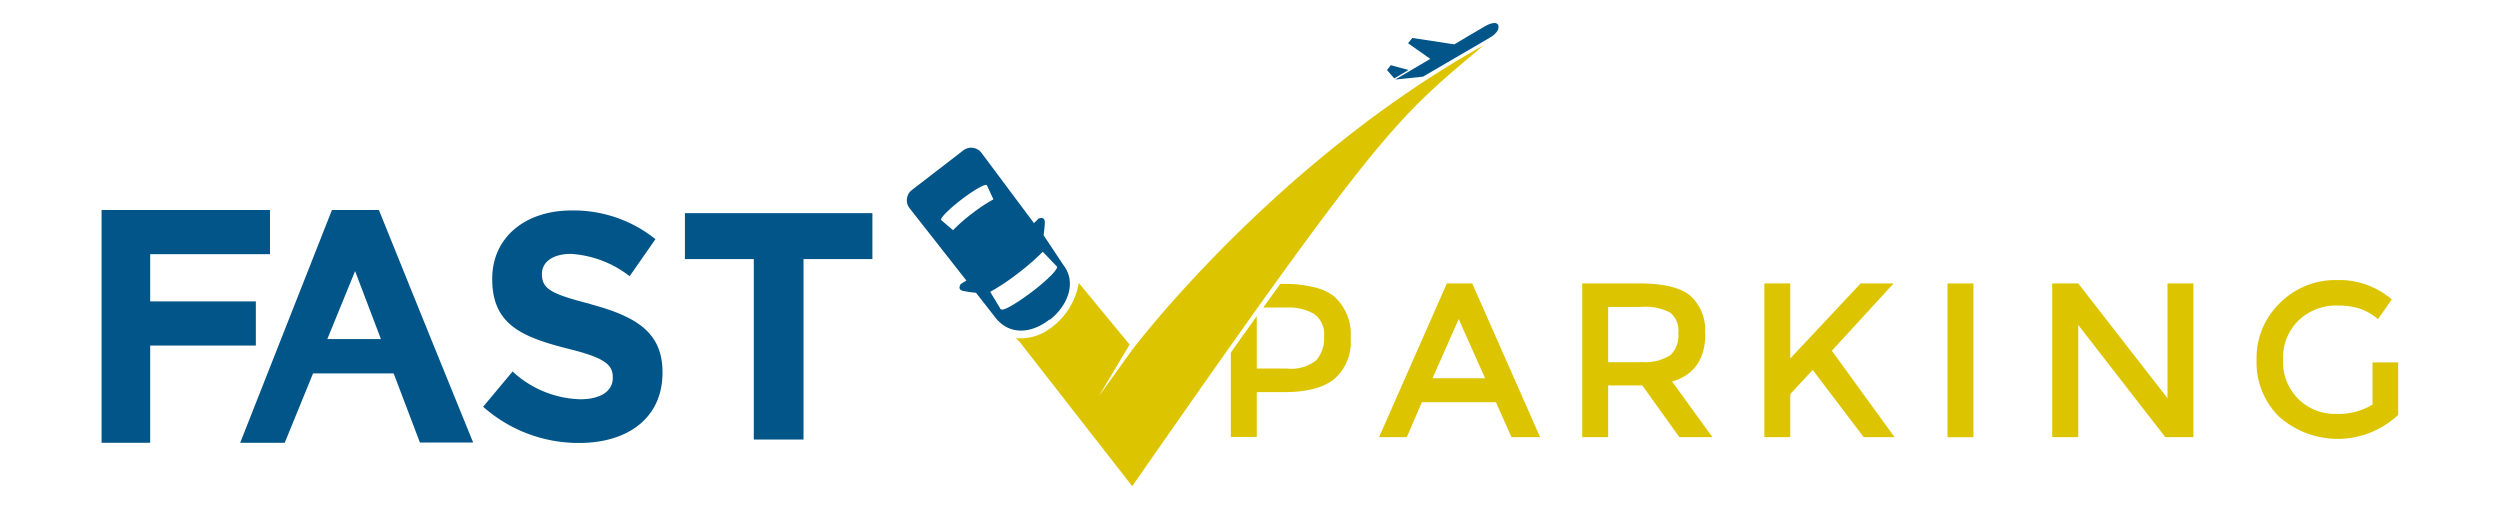 <svg xmlns="http://www.w3.org/2000/svg" viewBox="0 0 270 55"><defs><style>.cls-1{fill:#015588;}.cls-2{fill:#dcc500;}</style></defs><g id="Livello_4" data-name="Livello 4"><path class="cls-1" d="M63.8,32.84c-4.22-1.08-5.27-1.61-5.27-3.22v-.07c0-1.18,1.08-2.13,3.14-2.13A11.48,11.48,0,0,1,68,29.83l2.79-4a14.13,14.13,0,0,0-9.08-3.1c-5,0-8.55,2.93-8.55,7.36v.07c0,4.86,3.17,6.22,8.1,7.48,4.09,1,4.92,1.75,4.92,3.11v.07c0,1.43-1.32,2.3-3.52,2.3a11.17,11.17,0,0,1-7.3-3l-3.18,3.81a15.54,15.54,0,0,0,10.37,3.91c5.27,0,9-2.72,9-7.58v-.07c0-4.26-2.79-6-7.75-7.33"/><polygon class="cls-1" points="94.22 23.02 73.97 23.02 73.97 27.98 81.41 27.98 81.41 47.47 86.78 47.47 86.78 27.98 94.22 27.98 94.22 23.02"/><polygon class="cls-1" points="16.22 37.32 27.63 37.32 27.63 32.55 16.22 32.55 16.22 27.45 29.16 27.45 29.16 22.68 10.97 22.68 10.97 47.82 16.22 47.82 16.22 37.32"/><polygon class="cls-2" points="234.09 43.01 224.45 30.61 221.64 30.61 221.64 47.21 224.45 47.21 224.45 35.1 233.85 47.21 236.89 47.21 236.89 30.61 234.09 30.61 234.09 43.01"/><path class="cls-2" d="M156.26,30.61l-7.32,16.6h3l1.62-3.77h8l1.68,3.77h3.09L159,30.61Zm-1.55,10.24,2.83-6.39,2.85,6.39Z"/><path class="cls-2" d="M256.23,39.14V43.7a7.18,7.18,0,0,1-4,1,5.58,5.58,0,0,1-4-1.6,5.64,5.64,0,0,1-1.66-4.26,5.62,5.62,0,0,1,1.71-4.27A5.88,5.88,0,0,1,252.53,33a7.54,7.54,0,0,1,2.29.32,6.08,6.08,0,0,1,2,1.15l1.49-2.13a8.65,8.65,0,0,0-5.95-2.09,8.4,8.4,0,0,0-6.12,2.47,8.24,8.24,0,0,0-2.53,6.17A8.21,8.21,0,0,0,246.14,45,9.54,9.54,0,0,0,259,44.81V39.14Z"/><polygon class="cls-2" points="204.51 30.61 200.95 30.61 193.35 38.71 193.35 30.61 190.55 30.61 190.55 47.21 193.35 47.21 193.35 42.56 195.77 39.95 201.28 47.21 204.61 47.21 197.84 37.88 204.51 30.61"/><rect class="cls-2" x="210.33" y="30.61" width="2.8" height="16.61"/><path class="cls-2" d="M184.14,36a4.92,4.92,0,0,0-1.64-4.11c-1.09-.85-2.91-1.28-5.44-1.28h-6.18v16.6h2.8V41.63h3.69l4,5.58h3.57l-4.35-6q3.58-1.07,3.59-5.18m-7,3.09h-3.5V33.15h3.57a5.76,5.76,0,0,1,3.13.61,2.51,2.51,0,0,1,.88,2.23,2.94,2.94,0,0,1-.85,2.36,5.08,5.08,0,0,1-3.23.74"/><path class="cls-2" d="M144.15,32.06A5.69,5.69,0,0,0,141.83,31h0a13.35,13.35,0,0,0-3.16-.34h-.4l-1.83,2.55h2.77a5.41,5.41,0,0,1,2.72.7A2.67,2.67,0,0,1,143,36.3a3.61,3.61,0,0,1-.85,2.61,4.31,4.31,0,0,1-3.17.89h-3.25V36.61h0V34.15c-.91,1.27-1.85,2.58-2.8,3.93v2.46l0,0,0,0v6.65h2.8V42.35h2.95q3.65,0,5.42-1.41a5.29,5.29,0,0,0,1.77-4.42,5.49,5.49,0,0,0-1.73-4.46"/><path class="cls-2" d="M160.19,4.91c-22.74,12.74-37.92,32.88-37.92,32.88l-3.6,5L122,37.21l-5.49-6.65a7.56,7.56,0,0,1-3.09,4.91,5.43,5.43,0,0,1-3.71,1.05,4.27,4.27,0,0,0,.38.36l12.19,15.63c27.43-39.44,28.7-39.77,37.93-47.6"/><path class="cls-1" d="M113.4,34.52c1.91-1.5,2.91-4,1.45-5.89h0l-2.14-3.22c.07-.55.13-1.1.13-1.39,0-.73-.68-.41-.68-.41l-.49.49L106,16.51h0a1.39,1.39,0,0,0-2-.24l-5.53,4.26a1.4,1.4,0,0,0-.24,1.95h0l6.14,7.82-.59.36s-.47.6.24.76a13.33,13.33,0,0,0,1.39.2l2.14,2.74h0c1.52,1.87,3.86,1.66,5.78.16M105,23.05a17.52,17.52,0,0,0-2.07,1.81l-1.28-1.09c-.15-.19.84-1.19,2.2-2.23s2.59-1.73,2.73-1.54l.71,1.53A17.64,17.64,0,0,0,105,23.05m3.09,10.37-1.15-1.9a23.93,23.93,0,0,0,3-2,26,26,0,0,0,2.68-2.33l1.53,1.6c.17.23-1,1.44-2.69,2.72s-3.14,2.11-3.32,1.89"/><path class="cls-1" d="M161.84,2.76c-.23-.59-1.22-.08-1.56.13h0l-3.22,1.9-4.53-.69-.46.57,2.4,1.69-3.79,2.23,3-.31,7.22-4.21c.51-.29,1.09-.83.91-1.3"/><polygon class="cls-1" points="150.2 7.04 149.8 7.57 150.58 8.47 152.12 7.56 150.2 7.04"/><path class="cls-1" d="M46.35,36.11l-.75,1,.75-1L40.92,22.68H35.85L25.94,47.82h4.81l3.06-7.49h8.7l.18.46.36-.46h0l-.36.46,2.66,7H51.1Zm-11,.51,3-7.34,2.79,7.34Z"/></g></svg>